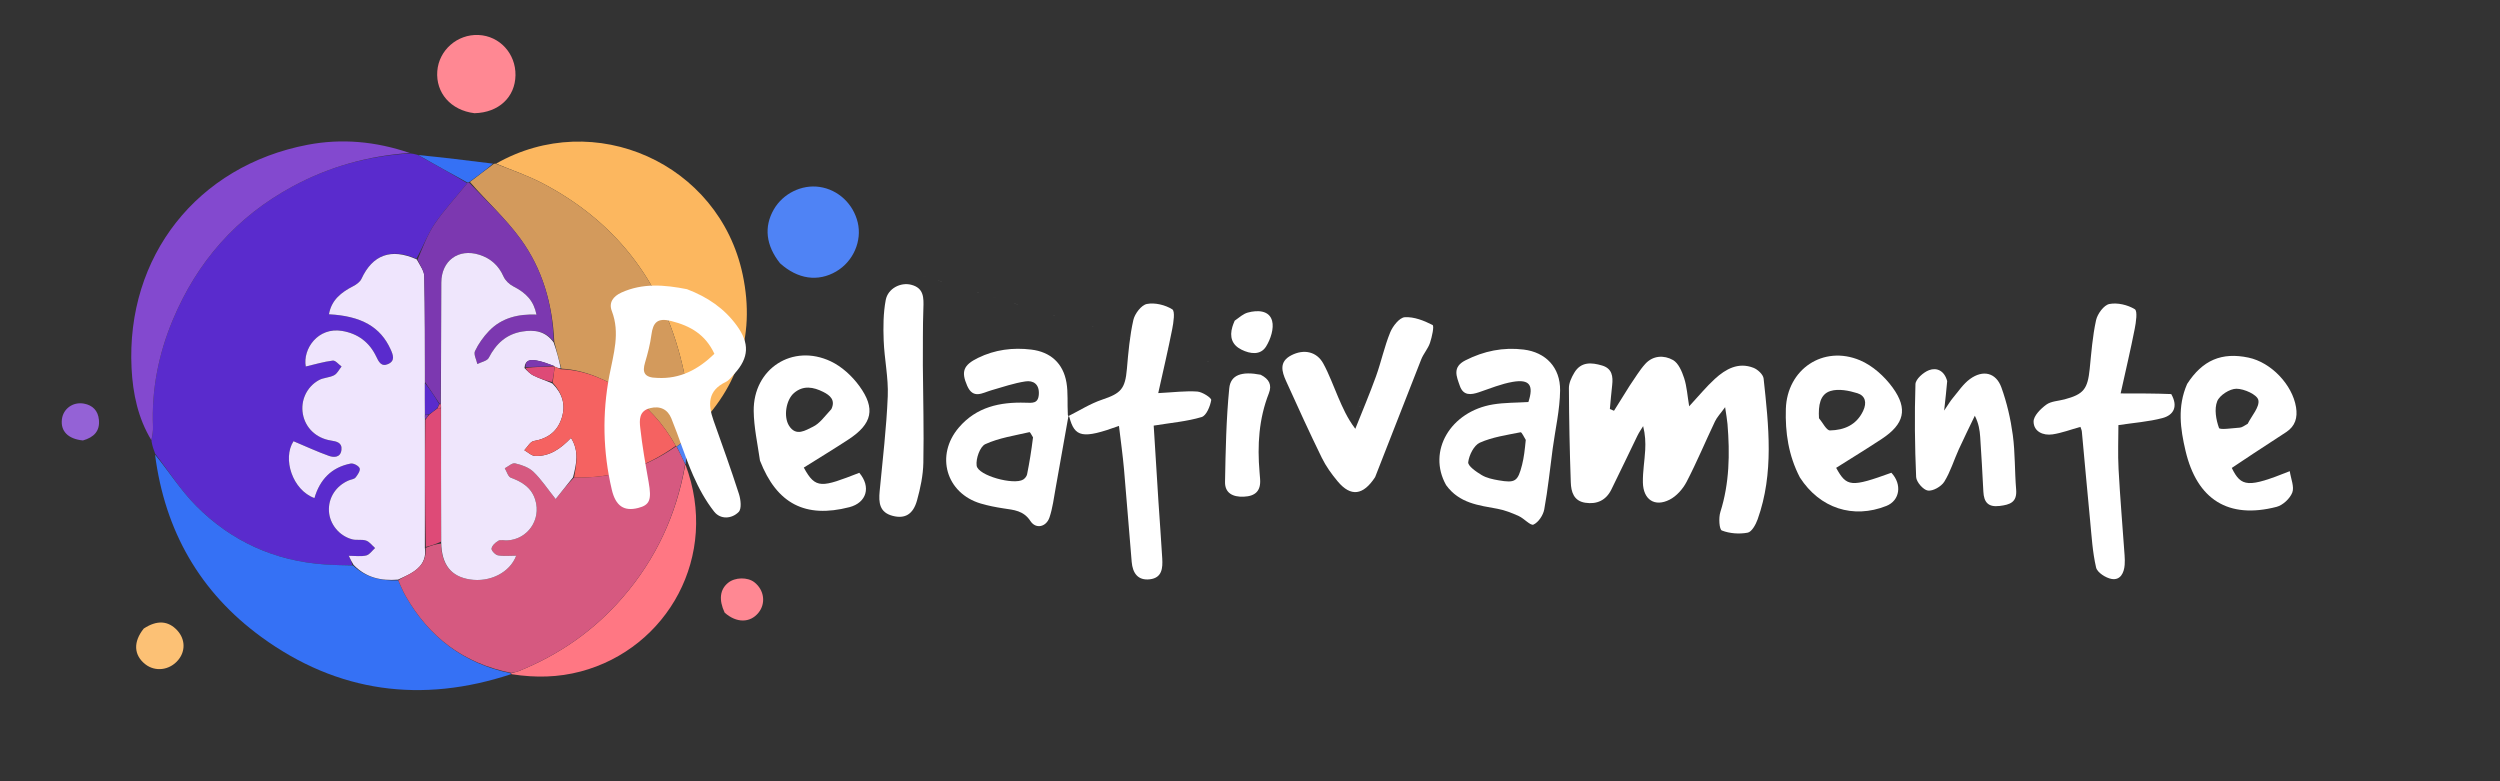 <?xml version="1.0" encoding="UTF-8" standalone="no"?>
<svg
   version="1.1"
   id="Layer_1"
   x="0px"
   y="0px"
   width="800"
   viewBox="0 0 800 250"
   enable-background="new 0 0 1968 1040"
   xml:space="preserve"
   sodipodi:docname="relativamente-logo-h-i.svg"
   height="250"
   inkscape:version="1.1 (c4e8f9e, 2021-05-24)"
   xmlns:inkscape="http://www.inkscape.org/namespaces/inkscape"
   xmlns:sodipodi="http://sodipodi.sourceforge.net/DTD/sodipodi-0.dtd"
   xmlns="http://www.w3.org/2000/svg"
   xmlns:svg="http://www.w3.org/2000/svg"><rect x="0" y="0" width="800" height="250" fill="#333333" stroke="none"/><defs
   id="defs430" /><sodipodi:namedview
   id="namedview428"
   pagecolor="#ffffff"
   bordercolor="#666666"
   borderopacity="1.0"
   inkscape:pageshadow="2"
   inkscape:pageopacity="0.0"
   inkscape:pagecheckerboard="0"
   showgrid="false"
   width="800px"
   inkscape:zoom="1.2347561"
   inkscape:cx="765.73827"
   inkscape:cy="20.651852"
   inkscape:window-width="2560"
   inkscape:window-height="1387"
   inkscape:window-x="0"
   inkscape:window-y="25"
   inkscape:window-maximized="0"
   inkscape:current-layer="Layer_1"
   inkscape:snap-others="false"
   inkscape:object-nodes="false"
   inkscape:snap-nodes="false"
   inkscape:snap-to-guides="false"
   inkscape:snap-global="false"
   height="300px" />


<path
   fill="#5a2bcd"
   opacity="1"
   stroke="none"
   d="m 49.65,145.174 c -0.457,-1.211 -0.914,-2.421 -1.178,-4.067 0.297,-1.804 0.538,-3.179 0.483,-4.542 -0.479,-11.829 1.754,-23.162 6.285,-34.047 7.812,-18.769 20.478,-33.188 38.459,-42.89 11.767,-6.349 24.302,-9.783 37.614,-10.52 0.625,0.068 1.251,0.135 2.267,0.441 5.605,3.117 10.819,5.995 15.941,9.08 -3.561,4.442 -7.334,8.469 -10.401,12.977 -2.341,3.44 -3.789,7.488 -5.886,11.198 -8.082,-3.522 -14.032,-1.234 -17.557,6.417 -0.456,0.99 -1.614,1.824 -2.642,2.352 -3.809,1.958 -6.965,4.376 -7.764,8.993 10.444,0.568 16.484,4.064 19.732,11.235 0.822,1.815 1.501,3.677 -0.829,4.701 -2.175,0.956 -2.992,-0.76 -3.793,-2.434 -2.202,-4.604 -5.894,-7.334 -10.919,-8.177 -7.72,-1.295 -12.619,5.765 -11.614,11.386 2.872,-0.669 5.73,-1.531 8.649,-1.893 0.844,-0.105 1.866,1.223 2.806,1.893 -0.78,0.96 -1.378,2.262 -2.384,2.798 -1.483,0.79 -3.413,0.752 -4.878,1.564 -3.958,2.192 -5.899,6.592 -5.115,10.874 0.808,4.408 4.244,7.71 8.946,8.45 1.844,0.29 3.653,0.652 3.394,2.993 -0.272,2.464 -2.367,2.513 -3.993,1.933 -3.796,-1.354 -7.467,-3.062 -11.352,-4.696 -3.595,5.562 -0.329,15.638 6.703,18.192 1.724,-5.92 5.457,-9.843 11.591,-11.047 0.883,-0.173 2.573,0.718 2.872,1.504 0.281,0.738 -0.625,2.12 -1.318,2.966 -0.447,0.546 -1.459,0.615 -2.203,0.934 -4.095,1.754 -6.542,5.583 -6.303,9.839 0.232,4.125 3.267,7.92 7.459,9.009 1.419,0.369 3.07,-0.066 4.433,0.401 1.099,0.377 1.924,1.556 2.87,2.38 -0.932,0.829 -1.753,2.125 -2.822,2.38 -1.689,0.403 -3.545,0.107 -5.588,0.107 0.553,1.164 0.939,1.974 1.1,2.963 -3.074,0.057 -5.928,-0.002 -8.772,-0.198 -16.044,-1.107 -29.889,-7.395 -41.153,-18.707 -4.971,-4.992 -8.795,-11.126 -13.14,-16.741 M 97.254,118.398 c 0,0 -0.028,0.034 0,0 z"
   id="path337"
   style="stroke-width:0.694" />
<path
   fill="#3571f5"
   opacity="1"
   stroke="none"
   d="m 49.612,145.473 c 4.383,5.316 8.207,11.45 13.177,16.442 11.264,11.312 25.109,17.6 41.153,18.707 2.844,0.196 5.698,0.255 8.967,0.307 4.272,3.993 9.134,4.987 14.529,4.791 0.805,1.799 1.451,3.411 2.303,4.906 7.531,13.216 18.578,21.675 33.642,24.817 0.037,0.108 0.186,0.28 0.186,0.28 -28.632,9.467 -55.514,5.91 -79.913,-11.867 -19.617,-14.293 -30.902,-33.922 -34.044,-58.383 z"
   id="path339"
   style="stroke-width:0.694" />
<path
   fill="#fcb75f"
   opacity="1"
   stroke="none"
   d="m 158.754,52.357 c 31.335,-17.872 71.356,-0.203 78.908,35.513 4.253,20.113 -1.774,37.36 -17.007,51.194 -0.699,-6.867 -0.431,-13.667 -1.811,-20.114 -5.767,-26.956 -20.604,-47.404 -45.22,-60.29 -4.754,-2.488 -9.903,-4.221 -14.87,-6.303 z"
   id="path341"
   style="stroke-width:0.694" />
<path
   fill="#d39a5c"
   opacity="1"
   stroke="none"
   d="m 158.57,52.363 c 5.151,2.075 10.3,3.808 15.054,6.296 24.617,12.885 39.453,33.334 45.22,60.29 1.379,6.447 1.112,13.247 1.603,20.194 -0.04,0.437 -0.08,0.566 -0.404,0.971 -1.346,1.123 -2.409,1.969 -3.545,2.805 -0.074,-0.01 -0.225,-0.024 -0.251,-0.244 -3.913,-7.008 -8.957,-12.741 -15.6,-16.939 -6.427,-4.061 -13.164,-7.345 -21.007,-7.774 -0.762,-2.958 -1.522,-5.613 -2.27,-8.57 -0.564,-12.175 -3.828,-23.339 -10.785,-32.912 -4.748,-6.533 -10.852,-12.081 -16.206,-18.258 2.645,-2.052 5.146,-3.915 7.646,-5.778 0.12,-0.025 0.241,-0.05 0.545,-0.081 z"
   id="path343"
   style="stroke-width:0.694" />
<path
   fill="#8349cf"
   opacity="1"
   stroke="none"
   d="m 131.1,48.946 c -13.1,0.898 -25.634,4.333 -37.401,10.681 -17.981,9.701 -30.646,24.121 -38.459,42.89 -4.531,10.885 -6.763,22.218 -6.285,34.047 0.055,1.363 -0.186,2.738 -0.515,4.299 -4.269,-7.012 -5.938,-14.925 -6.341,-23.011 -1.787,-35.835 21.051,-64.783 56.31,-71.517 11.006,-2.102 21.856,-1.081 32.69,2.61 z"
   id="path345"
   style="stroke-width:0.694" />


<path
   fill="#ff7783"
   opacity="1"
   stroke="none"
   d="m 163.872,215.77 c -0.303,-0.047 -0.452,-0.22 -0.206,-0.339 0.91,-0.291 1.604,-0.39 2.235,-0.644 13.046,-5.241 24.225,-13.018 33.462,-23.735 10.595,-12.292 17.098,-26.378 19.921,-42.296 0.04,-0.018 0.053,-0.104 0.053,-0.104 11.044,29.255 -5.78,58.88 -33.533,66.226 -7.154,1.893 -14.357,2.059 -21.932,0.893 z"
   id="path351"
   style="stroke-width:0.694" />








<path
   fill="#4f83f5"
   opacity="1"
   stroke="none"
   d="m 249.609,84.244 c -4.55,-5.735 -5.184,-11.672 -1.994,-17.218 2.935,-5.102 8.94,-8.054 14.661,-7.208 5.923,0.876 10.743,5.359 12.19,11.337 1.443,5.963 -1.438,12.536 -6.886,15.713 -5.818,3.393 -12.28,2.506 -17.971,-2.625 z"
   id="path369"
   style="stroke-width:0.694" />


<path
   fill="#ff8893"
   opacity="1"
   stroke="none"
   d="m 151.836,36.226 c -7.586,-0.92 -12.422,-6.521 -11.905,-13.444 0.501,-6.716 6.395,-11.891 13.194,-11.586 6.757,0.303 11.933,5.938 11.831,12.88 -0.103,6.998 -5.337,11.962 -13.119,12.15 z"
   id="path375"
   style="stroke-width:0.694" />

<path
   fill="#fcc175"
   opacity="1"
   stroke="none"
   d="m 45.999,201.141 c 4.261,-2.805 7.89,-2.527 10.757,0.624 2.542,2.793 2.645,6.601 0.255,9.458 -2.735,3.27 -7.334,3.851 -10.529,1.329 -3.67,-2.897 -3.925,-7.114 -0.484,-11.411 z"
   id="path379"
   style="stroke-width:0.694" />
<path
   fill="#ff8893"
   opacity="1"
   stroke="none"
   d="m 231.891,196.049 c -1.952,-4.154 -1.503,-7.445 1.116,-9.563 2.207,-1.784 6.209,-1.864 8.388,-0.168 3.184,2.477 3.748,6.807 1.279,9.804 -2.668,3.237 -6.99,3.294 -10.783,-0.074 z"
   id="path381"
   style="stroke-width:0.694" />
<path
   fill="#9462d6"
   opacity="1"
   stroke="none"
   d="m 26.544,140.946 c -4.808,-0.477 -7.199,-2.999 -6.733,-6.781 0.416,-3.374 3.535,-5.648 7.047,-5.007 2.824,0.516 4.505,2.277 4.793,5.161 0.36,3.6 -1.563,5.613 -5.107,6.627 z"
   id="path383"
   style="stroke-width:0.694" />
<path
   fill="#3571f5"
   opacity="1"
   stroke="none"
   d="m 157.748,52.363 c -2.224,1.945 -4.725,3.809 -7.525,5.852 -0.3,0.18 -0.611,0.207 -0.611,0.207 -5.214,-2.878 -10.429,-5.756 -15.803,-8.818 7.78,0.77 15.722,1.723 23.939,2.759 z"
   id="path385"
   style="stroke-width:0.694" />

<path
   fill="#4f83f5"
   opacity="1"
   stroke="none"
   d="m 219.395,148.401 c -0.057,0.249 -0.071,0.336 -0.12,0.142 -0.934,-2 -1.819,-3.807 -2.703,-5.614 1.063,-0.846 2.125,-1.692 3.39,-2.63 -0.035,2.556 -0.273,5.204 -0.568,8.101 z"
   id="path389"
   style="stroke-width:0.694" />
<path
   fill="#efe5fd"
   opacity="1"
   stroke="none"
   d="m 127.376,185.478 c -5.333,0.438 -10.194,-0.556 -14.242,-4.728 -0.581,-0.919 -0.966,-1.729 -1.519,-2.892 2.043,0 3.899,0.296 5.588,-0.107 1.069,-0.255 1.89,-1.551 2.822,-2.38 -0.946,-0.824 -1.771,-2.003 -2.87,-2.38 -1.362,-0.467 -3.014,-0.032 -4.433,-0.401 -4.192,-1.089 -7.227,-4.884 -7.459,-9.009 -0.239,-4.256 2.208,-8.084 6.303,-9.839 0.744,-0.319 1.756,-0.388 2.203,-0.934 0.693,-0.846 1.598,-2.228 1.318,-2.966 -0.299,-0.786 -1.989,-1.677 -2.872,-1.504 -6.134,1.204 -9.867,5.126 -11.591,11.047 -7.032,-2.553 -10.298,-12.63 -6.703,-18.192 3.885,1.634 7.555,3.342 11.352,4.696 1.626,0.58 3.721,0.531 3.993,-1.933 0.258,-2.341 -1.551,-2.703 -3.394,-2.993 -4.702,-0.74 -8.139,-4.042 -8.946,-8.45 -0.784,-4.282 1.157,-8.682 5.115,-10.874 1.465,-0.811 3.394,-0.774 4.878,-1.564 1.006,-0.536 1.603,-1.838 2.384,-2.798 -0.94,-0.671 -1.962,-1.998 -2.806,-1.893 -2.92,0.363 -5.777,1.224 -8.649,1.893 -1.005,-5.622 3.894,-12.681 11.614,-11.386 5.025,0.843 8.717,3.573 10.919,8.177 0.801,1.675 1.618,3.39 3.793,2.434 2.33,-1.024 1.651,-2.887 0.829,-4.701 -3.248,-7.17 -9.287,-10.667 -19.732,-11.235 0.8,-4.617 3.956,-7.035 7.764,-8.993 1.027,-0.528 2.186,-1.363 2.642,-2.352 3.525,-7.651 9.474,-9.939 17.69,-6.201 1.09,1.985 2.37,3.673 2.405,5.387 0.231,11.281 0.193,22.568 0.191,34.175 -0.018,3.593 0.018,6.863 -0.008,10.373 -0.019,0.569 0.024,0.898 0.01,1.541 -0.02,13.719 0.017,27.124 -0.008,40.821 0.559,4.163 -1.555,6.494 -4.613,8.235 -1.274,0.725 -2.641,1.288 -3.966,1.925 z"
   id="path391"
   style="stroke-width:0.694" />
<path
   fill="#7c38b0"
   opacity="1"
   stroke="none"
   d="m 136.015,122.26 c -0.05,-11.285 -0.013,-22.571 -0.243,-33.852 -0.035,-1.714 -1.316,-3.402 -2.153,-5.319 1.712,-3.994 3.16,-8.042 5.501,-11.482 3.067,-4.508 6.84,-8.535 10.401,-12.977 0.092,-0.208 0.403,-0.235 0.558,-0.226 5.653,5.997 11.757,11.545 16.506,18.078 6.957,9.573 10.221,20.737 10.595,32.79 -2.641,-3.389 -6.22,-3.8 -10.034,-3.186 -5.08,0.819 -8.405,3.874 -10.729,8.407 -0.524,1.022 -2.406,1.349 -3.662,1.996 -0.297,-1.398 -1.246,-3.105 -0.76,-4.131 1.109,-2.341 2.693,-4.569 4.496,-6.447 4.091,-4.261 9.435,-5.463 15.186,-5.249 -0.888,-4.335 -3.171,-6.858 -7.448,-9.04 -1.266,-0.646 -2.548,-1.885 -3.112,-3.166 -1.566,-3.56 -4.203,-5.827 -7.744,-6.94 -6.714,-2.112 -12.123,1.95 -12.143,8.896 -0.036,12.947 -0.093,25.893 -0.243,38.836 -0.103,-0.003 -0.308,-0.006 -0.426,-0.216 -1.593,-2.397 -3.069,-4.584 -4.544,-6.771 z"
   id="path393"
   style="stroke-width:0.694" />
<path
   fill="#efe5fd"
   opacity="1"
   stroke="none"
   d="m 97.24,118.415 c -0.014,0.017 0.014,-0.017 0,0 z"
   id="path395"
   style="stroke-width:0.694" />
<path
   fill="#d65980"
   opacity="1"
   stroke="none"
   d="m 127.439,185.72 c 1.262,-0.878 2.629,-1.441 3.903,-2.167 3.058,-1.741 5.172,-4.073 4.86,-8.234 1.823,-0.753 3.339,-1.216 4.92,-1.376 0.215,6.83 3.244,10.521 9.231,11.47 6.408,1.017 12.822,-2.198 14.837,-7.606 -2.007,0 -3.981,0.231 -5.854,-0.105 -0.838,-0.15 -2.153,-1.558 -2.041,-2.178 0.172,-0.955 1.253,-1.955 2.2,-2.492 0.7,-0.397 1.803,-0.055 2.724,-0.095 6.613,-0.285 11.005,-6.611 9.081,-12.944 -1.21,-3.981 -4.187,-5.776 -7.822,-7.129 -0.898,-0.334 -1.308,-1.98 -1.942,-3.024 1.109,-0.566 2.37,-1.783 3.296,-1.567 2.068,0.484 4.366,1.267 5.85,2.684 2.494,2.38 4.427,5.348 7.126,8.734 1.784,-2.229 3.672,-4.588 5.907,-6.923 12.225,0.437 22.873,-3.157 32.56,-9.874 0,0 0.151,0.014 0.225,0.024 0.959,1.817 1.843,3.624 2.737,5.642 -2.774,16.112 -9.277,30.198 -19.872,42.49 -9.237,10.717 -20.416,18.495 -33.462,23.735 -0.631,0.254 -1.324,0.353 -2.272,0.536 -15.31,-3.023 -26.357,-11.482 -33.888,-24.698 -0.852,-1.495 -1.498,-3.106 -2.303,-4.906 z"
   id="path397"
   style="stroke-width:0.694" />
<path
   fill="#efe6fc"
   opacity="1"
   stroke="none"
   d="m 183.366,152.747 c -1.888,2.359 -3.776,4.718 -5.561,6.946 -2.699,-3.386 -4.632,-6.354 -7.126,-8.734 -1.484,-1.416 -3.782,-2.2 -5.85,-2.684 -0.926,-0.217 -2.187,1 -3.296,1.567 0.634,1.043 1.044,2.689 1.942,3.024 3.635,1.353 6.612,3.148 7.822,7.129 1.925,6.333 -2.468,12.659 -9.081,12.944 -0.921,0.04 -2.023,-0.302 -2.724,0.095 -0.947,0.536 -2.027,1.537 -2.2,2.492 -0.111,0.619 1.204,2.028 2.041,2.178 1.873,0.335 3.847,0.105 5.854,0.105 -2.015,5.408 -8.429,8.623 -14.837,7.606 -5.987,-0.95 -9.016,-4.64 -9.167,-11.79 -0.035,-14.747 -0.07,-28.871 -0.043,-43.223 0.022,-0.535 -0.016,-0.843 -0.055,-1.15 0.048,-12.947 0.105,-25.893 0.141,-38.84 0.019,-6.945 5.429,-11.007 12.143,-8.896 3.541,1.114 6.178,3.381 7.744,6.94 0.564,1.281 1.846,2.52 3.112,3.166 4.276,2.181 6.56,4.705 7.448,9.04 -5.751,-0.214 -11.095,0.988 -15.186,5.249 -1.803,1.878 -3.387,4.106 -4.496,6.447 -0.487,1.026 0.463,2.733 0.76,4.131 1.257,-0.647 3.138,-0.974 3.662,-1.996 2.324,-4.533 5.649,-7.588 10.729,-8.407 3.814,-0.615 7.393,-0.203 10.021,3.487 0.951,2.777 1.712,5.432 2.264,8.277 -0.772,-0.033 -1.336,-0.256 -1.92,-0.529 -0.021,-0.05 -0.126,-0.07 -0.281,-0.251 -1.973,-0.716 -3.762,-1.435 -5.618,-1.732 -1.651,-0.264 -3.544,-0.346 -3.778,2.416 0.949,0.996 1.84,1.923 2.925,2.447 1.888,0.91 3.896,1.57 6,2.514 3.223,3.185 4.3,6.781 3.036,10.904 -1.352,4.409 -4.43,6.729 -9.005,7.517 -1.135,0.195 -2.009,1.911 -3.002,2.928 1.158,0.645 2.298,1.803 3.477,1.844 4.69,0.163 8.236,-2.423 11.464,-5.785 2.704,4.312 1.682,8.467 0.637,12.624 z"
   id="path399"
   style="stroke-width:0.694" />
<path
   fill="#f56261"
   opacity="1"
   stroke="none"
   d="m 177.531,117.37 c 0.564,0.223 1.128,0.446 1.901,0.782 8.051,0.239 14.787,3.523 21.215,7.584 6.643,4.198 11.687,9.931 15.6,16.939 -9.661,6.938 -20.309,10.531 -32.534,10.094 0.698,-4.179 1.72,-8.335 -0.984,-12.647 -3.228,3.362 -6.774,5.948 -11.464,5.785 -1.179,-0.041 -2.319,-1.199 -3.477,-1.844 0.994,-1.017 1.867,-2.732 3.002,-2.928 4.574,-0.787 7.652,-3.108 9.005,-7.517 1.265,-4.123 0.188,-7.719 -2.921,-11.178 0.198,-1.992 0.428,-3.532 0.658,-5.072 z"
   id="path401"
   style="stroke-width:0.694" />





<g
   id="g157"
   transform="translate(-16.035,-31.497)"
   style="fill:#ffffff"><path
     fill="#050505"
     opacity="1"
     stroke="none"
     d="m 537.52,154.935 c 1.756,-2.53 3.16,-4.959 5.001,-6.992 2.493,-2.752 6.037,-2.838 8.872,-1.235 1.743,0.986 2.858,3.637 3.557,5.769 0.877,2.674 1.039,5.582 1.618,9.036 3.095,-3.335 5.481,-6.274 8.249,-8.795 3.454,-3.147 7.479,-5.41 12.336,-3.519 1.358,0.528 3.098,2.148 3.235,3.419 1.622,15.105 3.373,30.272 -1.91,45.071 -0.591,1.655 -1.882,4.015 -3.186,4.262 -2.668,0.504 -5.757,0.284 -8.262,-0.692 -0.84,-0.327 -1.068,-4.054 -0.489,-5.883 2.93,-9.256 3.071,-18.67 2.293,-28.187 -0.117,-1.432 -0.397,-2.851 -0.761,-5.392 -1.485,2.05 -2.59,3.18 -3.232,4.53 -3.067,6.441 -5.813,13.042 -9.098,19.366 -1.178,2.267 -3.213,4.576 -5.445,5.707 -4.767,2.416 -8.416,-0.024 -8.536,-5.461 -0.076,-3.48 0.559,-6.97 0.741,-10.462 0.127,-2.433 0.025,-4.877 -0.662,-7.618 -0.604,0.998 -1.288,1.958 -1.798,3.002 -2.812,5.762 -5.533,11.569 -8.384,17.311 -1.699,3.421 -4.603,4.781 -8.349,4.203 -3.719,-0.574 -4.519,-3.541 -4.623,-6.512 -0.354,-10.057 -0.557,-20.122 -0.601,-30.185 -0.009,-1.637 0.843,-3.42 1.712,-4.889 2.133,-3.605 5.516,-3.336 8.914,-2.325 3.203,0.952 3.543,3.474 3.214,6.318 -0.292,2.528 -0.494,5.066 -0.735,7.6 0.442,0.187 0.884,0.374 1.326,0.561 1.616,-2.576 3.231,-5.153 5.004,-8.007 z"
     id="path347"
     style="stroke-width:0.878;fill:#ffffff" /><path
     fill="#050505"
     opacity="1"
     stroke="none"
     d="m 235.86,124.032 c 6.619,2.521 11.965,6.172 15.963,11.675 4.1,5.643 3.926,10.206 -0.724,15.346 -0.88,0.973 -1.733,2.148 -2.858,2.69 -5.762,2.774 -5.687,7.213 -3.87,12.326 2.778,7.817 5.595,15.624 8.134,23.519 0.575,1.789 0.899,4.726 -0.09,5.732 -2.213,2.25 -5.818,2.473 -7.842,-0.093 -2.737,-3.469 -4.932,-7.49 -6.712,-11.557 -2.615,-5.976 -4.523,-12.257 -7,-18.299 -1.174,-2.862 -3.556,-4.082 -6.811,-3.264 -3.601,0.904 -3.402,3.863 -3.131,6.326 0.637,5.787 1.655,11.538 2.673,17.277 1.011,5.702 0.41,7.388 -3.376,8.343 -4.434,1.119 -7.16,-0.547 -8.412,-5.896 -2.831,-12.094 -3.092,-24.343 -0.765,-36.523 1.316,-6.888 3.488,-13.56 0.775,-20.627 -1.025,-2.669 0.414,-4.691 3.104,-5.906 6.74,-3.045 13.635,-2.503 20.943,-1.068 m -9.495,28.389 c 7.34,0.411 13.129,-2.716 18.28,-7.699 -2.85,-6.163 -7.663,-8.953 -13.811,-10.498 -4.4,-1.106 -5.823,0.417 -6.35,4.423 -0.394,2.997 -1.164,5.97 -2.031,8.874 -0.916,3.069 -0.334,4.847 3.912,4.9 z"
     id="path349"
     style="stroke-width:0.878;fill:#ffffff" /><path
     fill="#070707"
     opacity="1"
     stroke="none"
     d="m 357.937,164.623 c -1.363,7.688 -2.705,15.379 -4.099,23.062 -0.57,3.145 -0.954,6.37 -1.964,9.377 -1.042,3.099 -4.374,3.822 -6.094,1.181 -2.206,-3.389 -5.332,-3.56 -8.626,-4.063 -2.443,-0.373 -4.893,-0.849 -7.261,-1.548 -11.137,-3.29 -14.621,-15.449 -7.033,-24.325 5.642,-6.6 13.173,-8.204 21.335,-7.945 2.215,0.07 4.091,0.339 4.267,-2.722 0.182,-3.186 -1.742,-4.482 -4.296,-4.094 -3.698,0.563 -7.298,1.807 -10.915,2.845 -2.842,0.815 -5.799,2.937 -7.72,-1.447 -1.987,-4.536 -1.219,-6.628 3.46,-8.918 5.419,-2.651 11.159,-3.381 17.062,-2.661 6.174,0.754 10.2,4.4 11.249,10.546 0.555,3.247 0.231,6.643 0.442,10.364 0.139,0.392 0.193,0.348 0.193,0.348 m -11.336,6.828 c -0.39,-0.583 -0.91,-1.723 -1.15,-1.667 -4.768,1.111 -9.743,1.837 -14.125,3.844 -1.702,0.78 -3.063,4.654 -2.766,6.876 0.427,3.199 11.937,6.301 14.9,4.448 0.558,-0.349 1.116,-1.052 1.242,-1.678 0.739,-3.678 1.35,-7.381 1.899,-11.823 z"
     id="path353"
     style="stroke-width:0.878;fill:#ffffff" /><path
     fill="#070707"
     opacity="1"
     stroke="none"
     d="m 357.852,164.685 c 3.596,-1.79 7.077,-4.031 10.882,-5.306 6.029,-2.02 7.36,-3.446 7.913,-9.879 0.449,-5.228 0.909,-10.502 2.059,-15.599 0.456,-2.021 2.559,-4.786 4.322,-5.133 2.57,-0.505 5.859,0.303 8.125,1.706 0.957,0.593 0.411,4.188 -0.005,6.309 -1.301,6.634 -2.865,13.217 -4.479,20.509 5.065,-0.26 8.815,-0.763 12.51,-0.498 1.629,0.117 4.56,2.033 4.445,2.724 -0.332,1.997 -1.553,4.979 -3.068,5.434 -4.671,1.404 -9.642,1.811 -15.339,2.743 0.478,7.682 0.977,15.922 1.508,24.16 0.394,6.12 0.875,12.235 1.227,18.357 0.175,3.048 -0.025,6.187 -3.948,6.658 -3.914,0.47 -5.525,-2.074 -5.828,-5.541 -0.863,-9.886 -1.581,-19.784 -2.46,-29.669 -0.408,-4.59 -1.058,-9.158 -1.615,-13.871 -11.647,4.224 -14.183,3.72 -15.906,-2.965 -0.259,-0.203 -0.313,-0.159 -0.343,-0.142 z"
     id="path355"
     style="stroke-width:0.878;fill:#ffffff" /><path
     fill="#060606"
     opacity="1"
     stroke="none"
     d="m 710.831,157.6 c 2.238,3.946 0.827,6.722 -2.824,7.684 -4.462,1.176 -9.148,1.501 -14.08,2.246 0,4.301 -0.218,9.211 0.047,14.095 0.498,9.192 1.28,18.368 1.927,27.552 0.072,1.018 0.103,2.05 0.028,3.066 -0.194,2.611 -1.378,4.99 -4.161,4.522 -1.88,-0.316 -4.612,-2.075 -4.981,-3.651 -1.153,-4.937 -1.435,-10.087 -1.929,-15.166 -0.919,-9.443 -1.744,-18.896 -2.632,-28.343 -0.05,-0.533 -0.312,-1.047 -0.456,-1.508 -3.09,0.861 -5.941,1.948 -8.89,2.395 -3.05,0.462 -6.073,-0.906 -6.097,-4.084 -0.014,-1.837 2.259,-4.101 4.057,-5.418 1.535,-1.125 3.861,-1.169 5.836,-1.696 6.112,-1.628 7.406,-3.283 8.062,-9.745 0.531,-5.223 0.912,-10.501 2.04,-15.604 0.447,-2.023 2.495,-4.816 4.235,-5.165 2.576,-0.517 5.867,0.271 8.153,1.657 0.944,0.573 0.388,4.196 -0.029,6.325 -1.303,6.645 -2.866,13.24 -4.5,20.629 6.128,0 11.015,0 16.195,0.208 z"
     id="path357"
     style="stroke-width:0.878;fill:#ffffff" /><path
     fill="#070707"
     opacity="1"
     stroke="none"
     d="m 478.79,186.732 c -6.111,-10.866 1.415,-23.585 15.014,-25.819 3.708,-0.609 7.529,-0.531 11.318,-0.769 1.762,-5.369 0.406,-7.377 -4.986,-6.455 -3.69,0.631 -7.243,2.113 -10.821,3.323 -2.622,0.887 -5.027,1.14 -6.129,-2.029 -1.04,-2.99 -2.499,-6.002 1.778,-8.173 5.944,-3.017 12.115,-4.259 18.664,-3.451 7,0.863 11.726,5.661 11.641,13.083 -0.071,6.198 -1.535,12.38 -2.365,18.571 -0.872,6.506 -1.529,13.05 -2.71,19.499 -0.338,1.847 -1.848,4.117 -3.441,4.855 -0.936,0.433 -3.006,-1.965 -4.724,-2.739 -2.171,-0.978 -4.45,-1.887 -6.776,-2.316 -6.05,-1.116 -12.245,-1.746 -16.463,-7.58 m 25.491,-14.464 c -0.56,-0.857 -1.283,-2.523 -1.657,-2.448 -4.408,0.884 -8.988,1.525 -13.033,3.327 -1.888,0.841 -3.445,3.974 -3.725,6.244 -0.149,1.211 2.567,3.082 4.308,4.127 1.573,0.944 3.545,1.354 5.398,1.675 5.344,0.925 6.174,0.384 7.527,-4.948 0.605,-2.384 0.875,-4.852 1.182,-7.977 z"
     id="path359"
     style="stroke-width:0.878;fill:#ffffff" /><path
     fill="#050505"
     opacity="1"
     stroke="none"
     d="m 456.084,184.168 c -3.851,5.903 -7.803,6.361 -11.965,1.402 -1.955,-2.329 -3.784,-4.876 -5.114,-7.595 -3.965,-8.106 -7.707,-16.323 -11.427,-24.545 -1.378,-3.046 -2.295,-6.193 1.683,-8.242 4.011,-2.066 8.122,-1.207 10.228,2.636 1.879,3.429 3.203,7.163 4.762,10.766 1.437,3.322 2.861,6.65 5.483,10.128 2.219,-5.583 4.576,-11.117 6.612,-16.766 1.677,-4.652 2.692,-9.557 4.565,-14.118 0.822,-2.001 2.967,-4.718 4.656,-4.825 2.945,-0.187 6.161,1.087 8.885,2.485 0.582,0.298 -0.185,3.831 -0.817,5.71 -0.63,1.872 -2.08,3.457 -2.811,5.309 -4.91,12.439 -9.724,24.917 -14.742,37.656 z"
     id="path361"
     style="stroke-width:0.878;fill:#ffffff" /><path
     fill="#060606"
     opacity="1"
     stroke="none"
     d="m 259.229,178.897 c -0.791,-5.517 -1.953,-10.704 -2.009,-15.902 -0.146,-13.516 12.421,-21.658 24.674,-15.861 3.517,1.664 6.79,4.685 9.11,7.861 5.304,7.262 4.13,12.143 -3.37,17.071 -4.743,3.116 -9.602,6.056 -14.384,9.059 3.808,7.038 5.739,6.327 17.757,1.67 3.827,4.514 2.364,9.574 -3.18,11.002 -14.057,3.619 -23.216,-1.071 -28.597,-14.899 m 22.843,-16.483 c 1.376,-2.888 -0.394,-4.404 -2.598,-5.506 -3.133,-1.565 -6.366,-2.212 -9.362,0.355 -2.534,2.172 -3.422,7.546 -1.584,10.467 2.256,3.585 5.348,1.42 7.641,0.329 2.177,-1.036 3.755,-3.327 5.903,-5.646 z"
     id="path363"
     style="stroke-width:0.878;fill:#ffffff" /><path
     fill="#060606"
     opacity="1"
     stroke="none"
     d="m 715.91,154.372 c 4.925,-7.654 11.104,-10.244 19.642,-8.441 7.276,1.537 14.052,8.699 15.211,15.858 0.545,3.364 -0.238,6.056 -3.129,7.971 -3.523,2.335 -7.08,4.618 -10.613,6.939 -2.297,1.509 -4.576,3.044 -6.817,4.537 3.024,6.2 5.271,6.35 18.554,1.038 0.37,2.493 1.513,5.029 0.806,6.847 -0.749,1.926 -3.027,4.054 -5.03,4.571 -15.393,3.971 -25.452,-2.27 -29.14,-17.975 -1.64,-6.986 -2.654,-14.09 0.516,-21.345 m 19.382,12.741 c 1.279,-2.561 3.885,-5.408 3.414,-7.593 -0.372,-1.729 -4.517,-3.613 -6.996,-3.627 -2.144,-0.013 -5.409,2.075 -6.176,4.022 -0.971,2.463 -0.374,5.89 0.579,8.529 0.248,0.687 4.335,0.052 6.651,-0.105 0.683,-0.046 1.337,-0.532 2.529,-1.226 z"
     id="path365"
     style="stroke-width:0.878;fill:#ffffff" /><path
     fill="#060606"
     opacity="1"
     stroke="none"
     d="m 592.002,184.294 c -3.682,-7.079 -4.717,-14.442 -4.495,-21.925 0.378,-12.711 11.96,-20.523 23.715,-15.581 4.037,1.697 7.854,5.147 10.464,8.744 4.987,6.871 3.662,11.697 -3.429,16.384 -4.835,3.196 -9.788,6.215 -14.652,9.29 3.37,6.15 4.777,6.237 17.672,1.571 3.497,3.735 2.715,8.906 -1.606,10.62 -10.618,4.213 -21.281,0.792 -27.668,-9.104 m 6.105,-18.97 c 1.178,1.374 2.382,3.938 3.53,3.913 4.475,-0.098 8.435,-1.687 10.595,-6.239 1.272,-2.682 0.69,-4.888 -1.84,-5.672 -2.717,-0.842 -6.007,-1.496 -8.585,-0.714 -3.399,1.032 -3.933,4.636 -3.699,8.713 z"
     id="path367"
     style="stroke-width:0.878;fill:#ffffff" /><path
     fill="#060606"
     opacity="1"
     stroke="none"
     d="m 639.136,153.446 c -0.254,2.947 -0.541,5.534 -0.975,9.438 1.373,-2.009 1.974,-3.064 2.743,-3.978 1.772,-2.103 3.34,-4.529 5.509,-6.115 4.186,-3.059 8.358,-2.058 10.069,2.691 1.758,4.88 2.953,10.055 3.648,15.202 0.779,5.77 0.588,11.664 1.073,17.482 0.342,4.1 -2.011,4.832 -5.287,5.237 -3.7,0.458 -5.039,-1.229 -5.204,-4.608 -0.286,-5.834 -0.627,-11.667 -1.014,-17.496 -0.143,-2.159 -0.482,-4.305 -1.712,-6.775 -1.72,3.592 -3.497,7.158 -5.145,10.783 -1.565,3.443 -2.654,7.161 -4.632,10.334 -0.959,1.539 -3.603,3.059 -5.247,2.836 -1.479,-0.2 -3.69,-2.747 -3.759,-4.337 -0.426,-9.895 -0.54,-19.819 -0.221,-29.716 0.051,-1.592 2.529,-3.788 4.35,-4.476 2.45,-0.926 4.9,0.139 5.804,3.494 z"
     id="path371"
     style="stroke-width:0.878;fill:#ffffff" /><path
     fill="#050505"
     opacity="1"
     stroke="none"
     d="m 311.35,148.56 c 0.084,10.641 0.365,20.857 0.156,31.063 -0.082,4.016 -0.941,8.097 -2.02,11.989 -1.257,4.532 -3.901,5.951 -7.74,4.976 -4.297,-1.091 -4.568,-4.247 -4.222,-7.884 0.963,-10.135 2.182,-20.264 2.595,-30.424 0.241,-5.912 -1.082,-11.871 -1.306,-17.824 -0.163,-4.317 -0.14,-8.746 0.658,-12.963 0.701,-3.703 4.762,-5.72 8.103,-4.884 4.165,1.043 4.066,4.197 3.943,7.61 -0.216,5.965 -0.127,11.941 -0.166,18.341 z"
     id="path373"
     style="stroke-width:0.878;fill:#ffffff" /><path
     fill="#050505"
     opacity="1"
     stroke="none"
     d="m 419.437,151.411 c 2.772,1.398 3.668,3.302 2.637,5.926 -3.21,8.166 -3.73,16.642 -2.982,25.271 0.063,0.724 0.119,1.449 0.174,2.173 0.29,3.781 -1.494,5.51 -5.255,5.657 -3.478,0.136 -6.034,-1.149 -5.966,-4.74 0.188,-9.995 0.372,-20.02 1.352,-29.955 0.428,-4.337 4.041,-5.482 10.04,-4.332 z"
     id="path377"
     style="stroke-width:0.878;fill:#ffffff" /><path
     fill="#0b0b0b"
     opacity="1"
     stroke="none"
     d="m 411.128,134.127 c 1.509,-1.091 2.76,-2.212 4.209,-2.609 3.118,-0.853 6.853,-0.735 7.77,2.637 0.663,2.435 -0.484,5.911 -1.933,8.23 -1.772,2.834 -5.043,2.401 -7.857,1.005 -3.093,-1.534 -3.872,-4.111 -2.92,-7.315 0.165,-0.556 0.374,-1.1 0.732,-1.948 z"
     id="path387"
     style="stroke-width:0.878;fill:#ffffff" /><path
     fill="#f4f4f4"
     opacity="1"
     stroke="none"
     d="m 489.592,173.148 c -315.705,-94.434 -157.852,-47.217 0,0 z"
     id="path407"
     style="stroke-width:0.878;fill:#ffffff"
     sodipodi:nodetypes="cc" /></g>
<path
   fill="#de4a77"
   opacity="1"
   stroke="none"
   d="m 141.082,130.628 c 0.034,14.125 0.069,28.249 0.039,42.693 -1.58,0.782 -3.095,1.245 -4.858,1.707 -0.283,-13.407 -0.319,-26.812 -0.15,-40.652 0.517,-0.826 0.829,-1.216 1.324,-1.723 0.95,-0.765 1.717,-1.413 2.678,-2.053 0.451,0.015 0.709,0.022 0.967,0.029 z"
   id="path415"
   style="stroke-width:0.694" />
<path
   fill="#5a2bcd"
   opacity="1"
   stroke="none"
   d="m 139.921,130.592 c -0.767,0.648 -1.534,1.296 -2.691,2.038 -0.665,0.092 -0.94,0.089 -1.216,0.086 -0.035,-3.27 -0.07,-6.54 -0.053,-10.132 1.528,1.864 3.004,4.051 4.526,6.63 -0.158,0.721 -0.362,1.05 -0.567,1.379 z"
   id="path417"
   style="stroke-width:0.694" />
<path
   fill="#7c38b0"
   opacity="1"
   stroke="none"
   d="m 135.954,132.956 c 0.337,-0.238 0.612,-0.235 1.094,-0.21 -0.106,0.413 -0.418,0.803 -0.879,1.315 -0.191,-0.207 -0.234,-0.536 -0.215,-1.105 z"
   id="path419"
   style="stroke-width:0.694" />
<path
   fill="#d65980"
   opacity="1"
   stroke="none"
   d="m 140.115,130.6 c 0.011,-0.337 0.215,-0.666 0.491,-1.177 0.071,-0.182 0.277,-0.18 0.38,-0.176 0.141,0.311 0.18,0.619 0.158,1.154 -0.319,0.22 -0.576,0.213 -1.028,0.199 z"
   id="path421"
   style="stroke-width:0.694" />
<path
   fill="#de4a77"
   opacity="1"
   stroke="none"
   d="m 177.511,117.321 c -0.209,1.589 -0.439,3.129 -0.784,4.942 -2.072,-0.491 -4.08,-1.151 -5.968,-2.061 -1.085,-0.523 -1.976,-1.451 -2.614,-2.463 3.307,-0.34 6.273,-0.414 9.239,-0.488 0,-2e-5 0.106,0.02 0.126,0.07 z"
   id="path423"
   style="stroke-width:0.694" />
<path
   fill="#7c38b0"
   opacity="1"
   stroke="none"
   d="m 177.23,117.07 c -2.812,0.255 -5.778,0.329 -9.056,0.419 -0.106,-2.496 1.787,-2.415 3.438,-2.151 1.856,0.297 3.645,1.016 5.618,1.732 z"
   id="path425"
   style="stroke-width:0.694" />
</svg>
